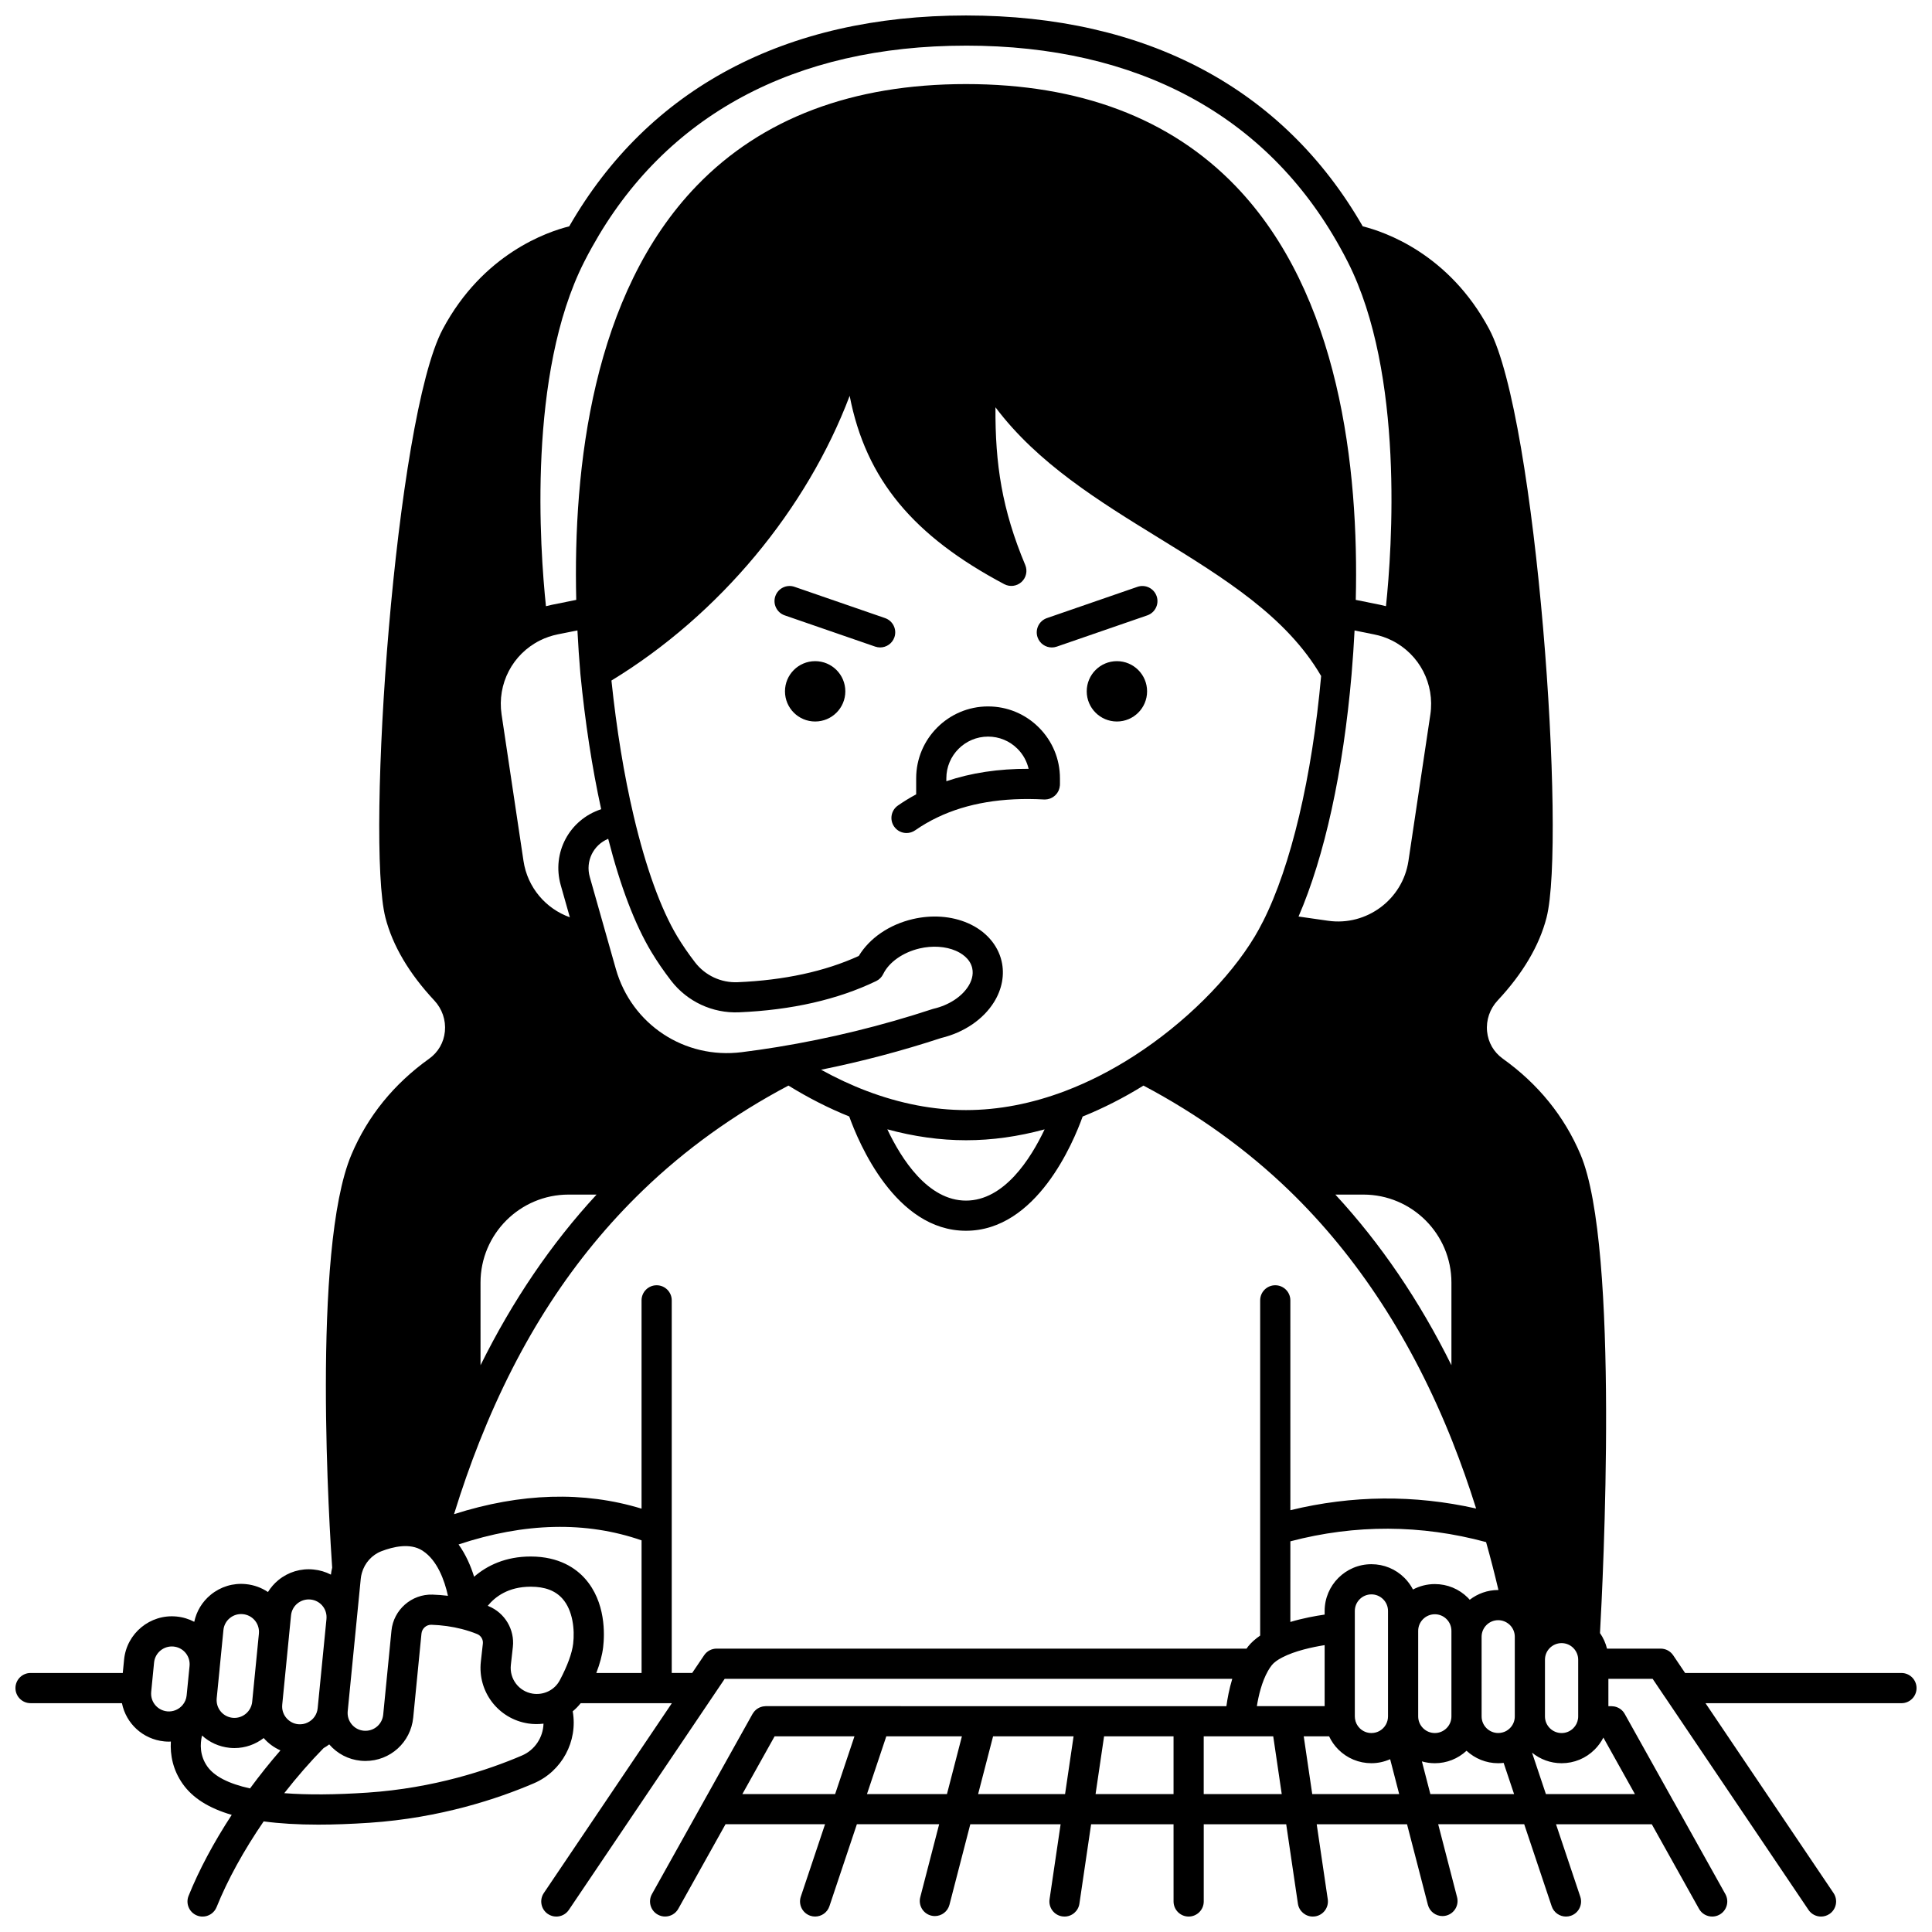 <?xml version="1.0" encoding="UTF-8"?>
<!-- Uploaded to: ICON Repo, www.svgrepo.com, Generator: ICON Repo Mixer Tools -->
<svg width="800px" height="800px" version="1.1" viewBox="144 144 512 512" xmlns="http://www.w3.org/2000/svg">
 <defs>
  <clipPath id="a">
   <path d="m148.09 148.09h503.81v503.81h-503.81z"/>
  </clipPath>
 </defs>
 <path d="m447.99 327.21c0 4.418-3.582 7.996-8 7.996-4.414 0-7.996-3.578-7.996-7.996 0-4.414 3.582-7.996 7.996-7.996 4.418 0 8 3.582 8 7.996"/>
 <path d="m368.02 327.21c0 4.418-3.578 7.996-7.996 7.996-4.418 0-7.996-3.578-7.996-7.996 0-4.414 3.578-7.996 7.996-7.996 4.418 0 7.996 3.582 7.996 7.996"/>
 <path d="m405.85 331.21c-10.508 0-19.055 8.547-19.055 19.055v4.246c-1.66 0.895-3.285 1.883-4.844 2.969-1.812 1.262-2.258 3.754-0.996 5.566 0.777 1.117 2.019 1.715 3.285 1.715 0.789 0 1.586-0.234 2.281-0.715 1.902-1.324 3.914-2.488 5.996-3.473 7.793-3.719 17.27-5.305 28.156-4.703 0.035 0.004 0.07-0.008 0.109-0.004 0.039 0 0.074 0.012 0.113 0.012 0.113 0 0.219-0.023 0.328-0.031 0.117-0.012 0.238-0.016 0.352-0.035 0.156-0.027 0.305-0.07 0.453-0.113 0.102-0.031 0.203-0.055 0.305-0.094 0.141-0.055 0.27-0.121 0.402-0.191 0.098-0.051 0.199-0.102 0.293-0.16 0.113-0.074 0.219-0.156 0.324-0.238 0.098-0.078 0.199-0.152 0.289-0.238 0.09-0.082 0.164-0.176 0.246-0.266 0.09-0.102 0.18-0.203 0.262-0.316 0.066-0.094 0.125-0.195 0.184-0.297 0.07-0.121 0.141-0.238 0.199-0.367 0.051-0.113 0.09-0.23 0.129-0.348 0.043-0.129 0.09-0.258 0.121-0.391 0.031-0.129 0.043-0.262 0.062-0.395 0.012-0.098 0.039-0.195 0.047-0.293 0.004-0.039-0.008-0.074-0.004-0.109 0-0.035 0.012-0.07 0.012-0.109v-1.609c0-5.09-1.98-9.875-5.578-13.473-3.609-3.613-8.391-5.594-13.473-5.594zm-11.059 19.824v-0.773c0-6.098 4.961-11.055 11.055-11.055 2.949 0 5.723 1.148 7.809 3.238 1.48 1.48 2.477 3.309 2.941 5.301-7.981-0.031-15.277 1.074-21.805 3.289z"/>
 <path d="m378.55 307.8-23.992-8.285c-2.09-0.723-4.363 0.387-5.086 2.473-0.723 2.086 0.387 4.363 2.477 5.086l23.992 8.285c0.434 0.148 0.871 0.219 1.305 0.219 1.656 0 3.207-1.039 3.781-2.695 0.719-2.082-0.387-4.359-2.477-5.082z"/>
 <path d="m450.52 301.99c-0.723-2.086-2.996-3.195-5.086-2.473l-23.992 8.285c-2.086 0.723-3.195 2.996-2.477 5.086 0.57 1.656 2.121 2.695 3.781 2.695 0.434 0 0.871-0.07 1.305-0.219l23.992-8.285c2.09-0.727 3.199-3 2.477-5.09z"/>
 <g clip-path="url(#a)">
  <path d="m647.9 587.36h-57.328l-3.16-4.691c-0.742-1.105-1.984-1.766-3.316-1.766h-14.223c-0.359-1.473-0.988-2.867-1.859-4.121 0.742-13.203 5.289-102.14-5.164-126.83-4.297-10.148-11.219-18.691-20.582-25.387-2.398-1.715-3.883-4.281-4.176-7.223-0.297-2.996 0.727-5.992 2.812-8.215 6.684-7.156 11.039-14.539 12.945-21.949 5.215-20.324-2.566-132.29-15.199-155.96-10.664-20.004-27.742-25.801-33.508-27.234-21.02-36.562-57.324-55.883-105.14-55.883-47.828 0-84.141 19.328-105.15 55.883-5.766 1.434-22.844 7.231-33.508 27.234-12.633 23.684-20.414 135.64-15.199 155.97 1.906 7.406 6.262 14.789 12.949 21.949 2.082 2.223 3.106 5.215 2.809 8.211-0.293 2.941-1.773 5.508-4.176 7.223-9.359 6.695-16.281 15.234-20.578 25.383-10.699 25.266-5.691 101.3-5.117 109.49-0.148 0.625-0.266 1.246-0.332 1.852-1.398-0.723-2.953-1.199-4.613-1.359-3.383-0.34-6.695 0.66-9.324 2.816-1.105 0.906-2.019 1.977-2.75 3.152-1.691-1.133-3.676-1.883-5.84-2.094-3.387-0.34-6.691 0.664-9.324 2.816-2.258 1.848-3.769 4.359-4.367 7.172-1.418-0.746-3-1.238-4.691-1.402-6.977-0.688-13.223 4.438-13.906 11.418l-0.348 3.547h-24.441c-2.207 0-4 1.789-4 4 0 2.207 1.789 4 4 4h24.223c1.074 5.383 5.531 9.559 11.215 10.129 0.414 0.039 0.828 0.062 1.238 0.062 0.172 0 0.34-0.02 0.508-0.027-0.207 3.543 0.52 7.496 3.125 11.199 2.625 3.742 6.91 6.457 13.004 8.238-4.75 7.266-8.668 14.594-11.434 21.461-0.824 2.047 0.168 4.379 2.219 5.203 0.488 0.195 0.996 0.289 1.492 0.289 1.582 0 3.082-0.949 3.711-2.508 2.902-7.219 7.207-15.027 12.477-22.719 4.227 0.57 9.012 0.859 14.453 0.859 4.144 0 8.66-0.164 13.582-0.492 18.781-1.262 34.059-6.383 43.57-10.461 7.43-3.176 11.703-11.148 10.297-19.074 0.781-0.645 1.488-1.367 2.117-2.156h24.16l-33.934 50.312c-1.234 1.832-0.75 4.316 1.078 5.551 0.688 0.461 1.461 0.684 2.231 0.684 1.285 0 2.547-0.617 3.32-1.762l41.305-61.242h134.51c-0.805 2.656-1.281 5.242-1.555 7.246h-9.945c-0.02 0-0.035-0.004-0.055-0.004-0.02 0-0.035 0.004-0.055 0.004h-54.816c-0.016 0-0.031-0.004-0.051-0.004-0.02 0-0.035 0.004-0.055 0.004l-57.094-0.008c-0.051 0-0.102 0.012-0.152 0.016-0.148 0.008-0.293 0.023-0.438 0.043-0.121 0.02-0.238 0.035-0.355 0.066-0.129 0.031-0.254 0.074-0.383 0.117-0.117 0.043-0.238 0.082-0.352 0.137-0.121 0.055-0.234 0.121-0.348 0.188-0.105 0.062-0.211 0.125-0.312 0.195-0.109 0.078-0.207 0.164-0.309 0.254-0.094 0.082-0.188 0.168-0.273 0.258-0.086 0.094-0.164 0.191-0.242 0.293-0.086 0.113-0.168 0.227-0.242 0.348-0.027 0.047-0.066 0.082-0.09 0.129l-26.668 47.762c-1.078 1.93-0.387 4.363 1.543 5.441 0.617 0.344 1.285 0.508 1.945 0.508 1.402 0 2.766-0.738 3.496-2.051l12.516-22.41h26.375l-6.426 19.195c-0.699 2.094 0.43 4.359 2.523 5.062 0.422 0.141 0.848 0.207 1.27 0.207 1.672 0 3.231-1.059 3.789-2.731l7.277-21.73h21.805l-5.008 19.332c-0.555 2.137 0.73 4.32 2.867 4.875 0.336 0.086 0.672 0.129 1.004 0.129 1.777 0 3.402-1.195 3.867-2.996l5.523-21.336h23.934l-2.93 19.879c-0.32 2.184 1.188 4.219 3.371 4.539 0.199 0.027 0.395 0.043 0.59 0.043 1.949 0 3.656-1.43 3.949-3.414l3.102-21.047h21.844l0.004 20.461c0 2.207 1.789 4 4 4 2.207 0 4-1.789 4-4v-20.461h21.852l3.102 21.047c0.293 1.984 2 3.414 3.949 3.414 0.195 0 0.391-0.016 0.59-0.043 2.184-0.32 3.695-2.356 3.371-4.539l-2.93-19.879h23.938l5.523 21.336c0.469 1.801 2.09 2.996 3.867 2.996 0.332 0 0.668-0.043 1.004-0.129 2.137-0.555 3.422-2.734 2.867-4.875l-5.004-19.332h22.797l7.281 21.734c0.562 1.672 2.121 2.731 3.789 2.731 0.422 0 0.852-0.066 1.27-0.207 2.094-0.703 3.223-2.969 2.519-5.062l-6.43-19.191h25.383l12.512 22.41c0.73 1.312 2.094 2.051 3.496 2.051 0.66 0 1.328-0.164 1.945-0.508 1.93-1.078 2.617-3.512 1.543-5.441l-13.656-24.461c-0.016-0.023-0.031-0.043-0.047-0.066l-12.977-23.242c-0.59-1.055-1.594-1.723-2.691-1.949-0.02-0.004-0.039-0.008-0.059-0.012-0.23-0.043-0.465-0.066-0.699-0.07-0.023 0-0.047-0.008-0.07-0.008h-0.801v-7.246h11.727l3.16 4.691c0.027 0.039 0.062 0.078 0.09 0.117l38.059 56.434c0.773 1.145 2.035 1.762 3.32 1.762 0.77 0 1.547-0.223 2.231-0.684 1.832-1.234 2.312-3.719 1.078-5.551l-33.93-50.312 51.93 0.004c2.207 0 4-1.789 4-4 0-2.207-1.789-4.004-4-4.004zm-161.94-34.895c17.223-4.523 34.648-4.453 51.867 0.207 1.156 4.117 2.254 8.359 3.277 12.699-0.02 0-0.043-0.004-0.062-0.004-2.844 0-5.457 0.973-7.551 2.586-0.156-0.176-0.309-0.359-0.48-0.527-2.344-2.34-5.453-3.629-8.766-3.629-2.09 0-4.059 0.523-5.789 1.441-0.582-1.121-1.332-2.16-2.25-3.078-2.34-2.34-5.453-3.629-8.766-3.629-6.836 0-12.395 5.562-12.395 12.395v0.957c-2.438 0.352-5.773 0.957-9.086 1.953zm-59.656-119.34c-8.844 3.356-17.695 5.059-26.301 5.059-8.602 0-17.461-1.707-26.32-5.066-4.055-1.539-8.098-3.426-12.086-5.629 10.754-2.176 21.422-4.992 31.84-8.414 6.047-1.457 11.145-4.926 14.008-9.539 2.117-3.414 2.824-7.266 1.984-10.836-1.02-4.371-4.277-8.039-8.938-10.062-4.324-1.879-9.512-2.258-14.609-1.066-6.234 1.461-11.465 5.062-14.297 9.766-8.961 4.094-19.754 6.434-32.102 6.957-4.387 0.191-8.609-1.781-11.289-5.266-1.773-2.301-3.363-4.617-4.727-6.883-4.332-7.227-8.316-18.234-11.523-31.84-0.004-0.023-0.012-0.047-0.016-0.07-2.559-10.859-4.531-22.93-5.891-35.887 28.734-17.492 51.793-45.453 63.133-75.449 4.305 22.242 16.988 37.188 40.969 49.91 1.492 0.793 3.324 0.559 4.57-0.578 1.25-1.141 1.645-2.941 0.992-4.5-6.168-14.703-7.992-26.781-7.891-41.797 11.152 14.848 27.441 24.875 43.297 34.633 17.414 10.719 33.859 20.871 43.008 36.582-2.402 26.746-7.996 50.406-15.414 65.07-0.016 0.027-0.031 0.047-0.047 0.074-0.668 1.336-1.379 2.629-2.109 3.848-6.754 11.258-18.656 23.059-31.844 31.578-5.984 3.875-12.176 7.043-18.398 9.406zm-5.469 10.168c-3.707 7.824-10.73 18.879-20.84 18.879-10.113 0-17.141-11.062-20.844-18.891 7.004 1.914 13.988 2.894 20.855 2.894 6.859 0.004 13.836-0.977 20.828-2.883zm-106.81 144.07h-12c0.957-2.484 1.57-4.773 1.816-6.844 0.398-3.391 0.727-11.953-4.812-18.176-2.375-2.668-6.801-5.852-14.395-5.852-6.641 0-11.559 2.379-14.992 5.363-0.871-2.828-2.184-5.863-4.117-8.559 17.508-5.82 33.785-6.191 48.496-1.086zm-40.547-17.715c-0.074-0.031-0.145-0.059-0.219-0.09 1.918-2.367 5.41-5.066 11.375-5.066 3.769 0 6.523 1.035 8.418 3.168 2.766 3.106 3.281 8.199 2.844 11.926-0.297 2.519-1.512 5.852-3.512 9.637l-0.109 0.195c-0.652 1.176-1.629 2.121-2.836 2.734-1.309 0.676-2.82 0.906-4.25 0.684-3.672-0.57-6.223-3.914-5.809-7.613l0.531-4.758c0.52-4.609-2.129-9.059-6.434-10.816zm239.4-255.91c7.293 3.644 11.383 11.527 10.18 19.613l-5.809 38.824c-1.527 10.188-11.062 17.289-21.27 15.84l-7.852-1.125c6.891-15.914 11.844-38.438 14.066-64.301v-0.012-0.008c0.328-3.852 0.586-7.699 0.781-11.488l5.18 1.047c1.672 0.328 3.258 0.871 4.723 1.609zm-162.88 107.74c-0.008 0-0.02 0.004-0.027 0.004-0.066 0.012-0.133 0.016-0.195 0.031-3.055 0.496-6.144 0.941-9.203 1.324-15.168 1.918-29.199-7.359-33.367-22.055l-6.906-24.371c-1.191-4.191 0.934-8.484 4.879-10.121 3.238 12.637 7.074 22.703 11.43 29.965 1.523 2.531 3.289 5.106 5.246 7.648 4.262 5.535 10.992 8.664 17.961 8.371 13.977-0.59 26.219-3.379 36.383-8.281 0.812-0.391 1.469-1.043 1.859-1.855 1.531-3.152 5.227-5.754 9.637-6.789 3.383-0.789 6.883-0.566 9.602 0.617 1.363 0.59 3.738 1.969 4.34 4.551 0.449 1.918-0.289 3.668-0.992 4.797-1.754 2.824-5.195 5.07-9.211 6.008-0.113 0.027-0.23 0.059-0.34 0.098-13.391 4.41-27.219 7.793-41.094 10.059zm-52.973-110.41c0.195 3.789 0.453 7.637 0.781 11.492 0 0.008 0.004 0.016 0.004 0.02v0.027c1.258 12.848 3.106 24.883 5.508 35.844-8.453 2.766-13.148 11.559-10.715 20.133l2.41 8.504c-6.383-2.273-11.23-7.902-12.281-14.926l-5.809-38.824c-1.207-8.09 2.883-15.973 10.188-19.617 1.457-0.73 3.039-1.273 4.711-1.613zm-60.879 286.42v-0.004l3.461-35.129c0.043-0.48 0.141-0.977 0.297-1.52 0.734-2.625 2.66-4.769 5.144-5.734 3.152-1.219 7.59-2.246 10.824-0.219l0.047 0.027c0.051 0.035 0.102 0.07 0.152 0.105 3.766 2.469 5.719 7.676 6.641 11.891-1.348-0.164-2.719-0.27-4.109-0.316-5.523-0.172-10.316 4.019-10.863 9.555l-2.188 22.266c-0.242 2.434-2.262 4.266-4.699 4.266-0.145 0-0.293-0.004-0.469-0.02-1.258-0.121-2.391-0.727-3.188-1.703-0.801-0.977-1.172-2.203-1.051-3.465zm35.195-113.59c0-12.859 10.469-23.32 23.332-23.32h7.426c-11.98 12.953-22.266 28.098-30.754 45.223zm233.97-23.32c12.863 0 23.332 10.461 23.332 23.32v21.895c-8.488-17.117-18.777-32.258-30.758-45.215zm-2.227 138.89c-0.02-0.113-0.043-0.312-0.043-0.594v-27.949c0-2.426 1.973-4.398 4.398-4.398 1.176 0 2.277 0.457 3.109 1.289 0.832 0.828 1.289 1.934 1.289 3.109v27.949c0 0.777-0.207 1.547-0.59 2.207-0.805 1.375-2.227 2.191-3.809 2.191-1.176 0-2.281-0.457-3.109-1.289-0.672-0.664-1.098-1.504-1.246-2.516zm16.75-23.273c0-2.426 1.977-4.398 4.41-4.398 1.176 0 2.281 0.457 3.109 1.289 0.832 0.832 1.289 1.938 1.289 3.109v22.68c0 1.176-0.457 2.281-1.289 3.109-0.832 0.832-1.938 1.289-3.109 1.289-2.43 0-4.41-1.973-4.41-4.398zm16.805 1.57c0-2.426 1.973-4.398 4.398-4.398 1.066 0 2.098 0.391 2.941 1.129 0.059 0.051 0.109 0.098 0.168 0.156 0.832 0.832 1.289 1.938 1.289 3.109v21.113c0 1.176-0.457 2.281-1.285 3.109-0.293 0.293-0.652 0.562-0.996 0.754-0.648 0.348-1.379 0.531-2.113 0.531-2.426 0-4.398-1.973-4.398-4.398zm16.793 6.078c0-1.176 0.457-2.281 1.277-3.102 0.844-0.836 1.953-1.297 3.129-1.297 1.215 0 2.348 0.488 3.184 1.371 0.781 0.828 1.215 1.902 1.215 3.027v15.035c0 0.289-0.023 0.48-0.055 0.68-0.137 0.922-0.562 1.762-1.234 2.43-0.828 0.832-1.934 1.289-3.109 1.289-2.43 0-4.41-1.973-4.41-4.398zm-153.44-427.75c45.438 0 79.699 18.453 99.086 53.383 0.723 1.285 1.43 2.609 2.106 3.953 15.027 29.664 11.703 76.098 10.113 91.215-0.516-0.137-1.031-0.262-1.555-0.367l-6.449-1.301c0.844-34.914-4.246-81.066-31.906-109.73-17.266-17.895-41.285-26.965-71.383-26.965-30.098 0-54.117 9.074-71.383 26.965-27.66 28.66-32.754 74.805-31.91 109.73l-6.469 1.305c-0.527 0.105-1.043 0.23-1.559 0.367-1.59-15.117-4.914-61.551 10.117-91.223 0.672-1.336 1.379-2.664 2.113-3.965 19.379-34.91 53.641-53.363 99.078-53.363zm-177.17 412.84c0.977-0.797 2.215-1.168 3.465-1.043 2.422 0.238 4.25 2.246 4.25 4.676 0 0.156-0.004 0.32-0.02 0.477v0.016l-2.332 23.645c-0.164 1.648-1.148 3.062-2.637 3.773-0.016 0.008-0.027 0.016-0.039 0.023-0.762 0.371-1.625 0.523-2.488 0.441-2.383-0.234-4.25-2.289-4.25-4.676 0-0.148 0.004-0.305 0.02-0.477v-0.004-0.008l1.781-18.062v-0.039l0.004-0.031v-0.004-0.008l0.547-5.516c0.117-1.254 0.723-2.387 1.699-3.184zm-17.914 3.879c0.977-0.801 2.199-1.168 3.465-1.043 2.426 0.238 4.258 2.258 4.258 4.695 0 0.133-0.004 0.266-0.02 0.402v0.012 0.012 0.004c-0.004 0.039-0.008 0.086-0.008 0.133l-1.77 17.945v0.012 0.008c-0.262 2.598-2.59 4.496-5.16 4.25-2.434-0.242-4.266-2.262-4.266-4.699 0-0.145 0.004-0.293 0.02-0.465l0.77-7.766c0.004-0.031-0.004-0.062 0-0.094 0.004-0.023 0.004-0.047 0.008-0.07 0-0.008 0.004-0.012 0.004-0.02l1-10.129c0.117-1.258 0.723-2.391 1.699-3.188zm-16.602 24.715c-2.426-0.242-4.258-2.254-4.258-4.68 0-0.156 0.004-0.32 0.02-0.484l0.762-7.773c0.254-2.59 2.57-4.488 5.168-4.238 2.43 0.238 4.258 2.258 4.258 4.695 0 0.109-0.008 0.227-0.016 0.34-0.008 0.059-0.008 0.125-0.012 0.188l-0.762 7.684v0.016 0.008c-0.094 0.957-0.465 1.84-1.07 2.559-0.004 0.004-0.004 0.004-0.004 0.008-0.004 0.004-0.012 0.008-0.016 0.016-1.004 1.191-2.523 1.812-4.07 1.664zm10.629 14.594c-2.016-2.863-1.93-5.93-1.398-8.191 1.961 1.793 4.5 2.981 7.344 3.266 0.418 0.039 0.836 0.062 1.25 0.062 2.883 0 5.582-0.988 7.75-2.656 1.207 1.391 2.719 2.512 4.441 3.269-2.781 3.195-5.496 6.59-8.066 10.082-5.676-1.254-9.477-3.207-11.32-5.832zm83.383-2.887c-8.941 3.832-23.301 8.645-40.957 9.832-8.535 0.57-15.91 0.617-22.031 0.145 3.352-4.285 6.887-8.344 10.426-11.945 0.523-0.297 1.02-0.621 1.492-0.98 2.141 2.469 5.086 4.008 8.328 4.324 0.43 0.047 0.859 0.062 1.273 0.062 6.562 0 12.004-4.93 12.656-11.477l2.188-22.27c0.133-1.355 1.297-2.387 2.641-2.344 2.805 0.098 5.512 0.477 8.035 1.125 0.023 0.008 0.051 0.012 0.074 0.02 1.418 0.367 2.766 0.812 4.012 1.32 1.008 0.41 1.629 1.453 1.508 2.531l-0.531 4.758c-0.891 7.965 4.609 15.168 12.516 16.398 1.332 0.211 2.719 0.219 4.086 0.055-0.098 3.621-2.281 6.981-5.715 8.445zm51.594-28.332c-1.328 0-2.57 0.66-3.312 1.762l-3.168 4.695h-5.414v-38.039-0.004-60.707c0-2.207-1.789-4-4-4-2.207 0-4 1.789-4 4v55.203c-15.324-4.68-31.988-4.191-49.695 1.461 2.059-6.66 4.309-13.094 6.731-19.203 10.73-27.051 24.902-48.84 43.316-66.613 11.242-10.863 24.227-20.184 38.578-27.766 5.269 3.258 10.672 6.004 16.109 8.191 2.469 6.894 12.219 30.285 30.93 30.285 18.699 0 28.449-23.363 30.926-30.273 5.453-2.195 10.859-4.945 16.121-8.199 14.352 7.59 27.332 16.91 38.574 27.762 18.148 17.523 32.715 39.914 43.297 66.547 0.008 0.023 0.012 0.047 0.02 0.066 2.242 5.644 4.336 11.578 6.266 17.707-16.367-3.684-32.875-3.531-49.23 0.445l-0.004-55.613c0-2.207-1.789-4-4-4-2.207 0-4 1.789-4 4v88.84c-1.258 0.863-2.332 1.805-3.172 2.852-0.156 0.199-0.289 0.402-0.438 0.605zm146.1 5.934c0.297-0.535 0.652-1.07 1.039-1.562 0.551-0.688 1.496-1.387 2.754-2.035 3.336-1.738 7.914-2.731 11.238-3.262v16.168h-17.961c0.445-2.773 1.301-6.426 2.93-9.309zm-139.28 32.613 8.547-15.305h21.164l-5.125 15.305zm33.023 0 5.125-15.305h20.035l-3.961 15.305zm29.457 0 3.965-15.305h21.332l-2.254 15.305zm31.125 0 2.254-15.305h18.41v15.305zm28.66 0v-15.305h18.422l2.254 15.305zm28.758 0-2.254-15.305h6.723c0.602 1.285 1.422 2.469 2.449 3.496 2.344 2.34 5.453 3.629 8.766 3.629 1.734 0 3.418-0.379 4.965-1.062l2.391 9.238zm31.305 0-2.242-8.66c1.09 0.312 2.238 0.484 3.426 0.484 3.144 0 6.106-1.176 8.402-3.301 2.211 2.043 5.152 3.301 8.391 3.301 0.48 0 0.961-0.035 1.441-0.09l2.769 8.266zm26.945-10.973c2.137 1.746 4.867 2.797 7.836 2.797 3.312 0 6.426-1.289 8.766-3.629 0.945-0.945 1.719-2.016 2.305-3.164l8.359 14.973h-23.59z"/>
 </g>
</svg>